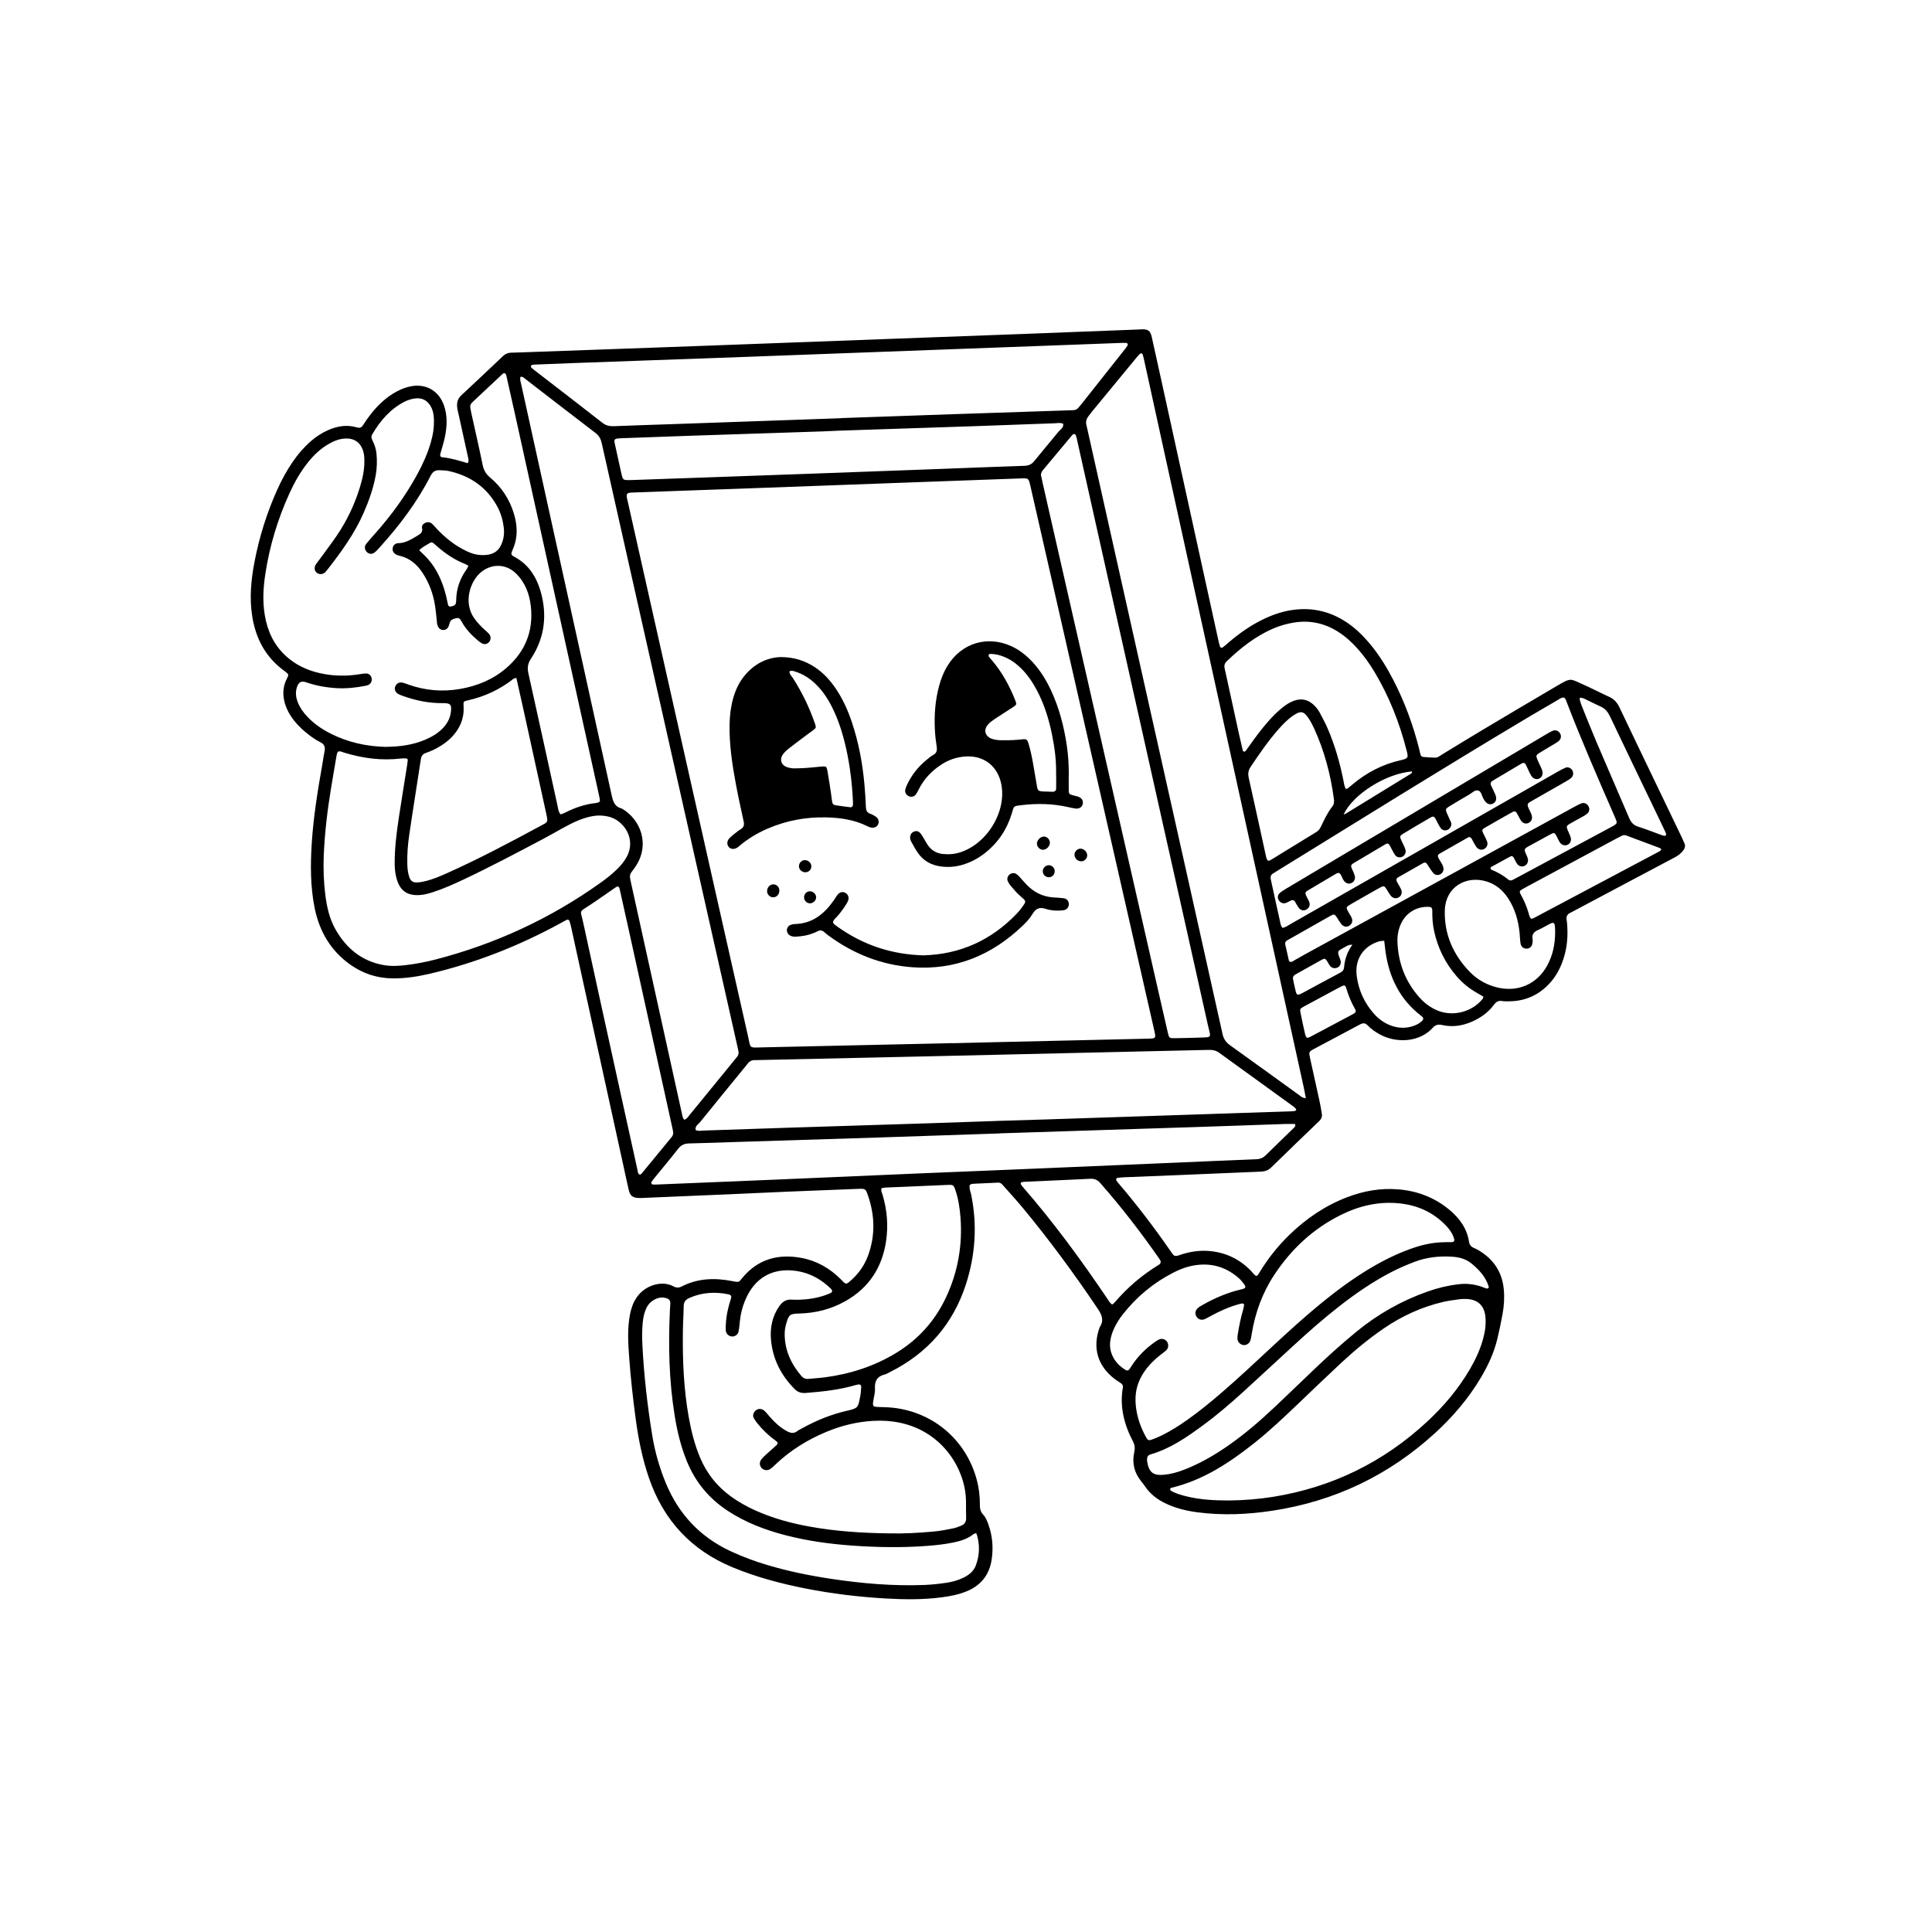 <svg width="512" height="512" viewBox="0 0 512 512" fill="none" xmlns="http://www.w3.org/2000/svg">
<rect x="0" y="0" width="512" height="512" fill="#808080" stroke="none"/>
<g clip-path="url(#clip0_212_178)">
<path d="M512 0H0V512H512V0Z" fill="white"/>
<path d="M256.993 314.024C256.783 314.945 257.226 315.831 257.401 316.728C259.009 324.749 258.485 332.629 255.967 340.393C252.551 350.92 245.813 358.602 235.939 363.568C235.449 363.813 234.972 364.128 234.447 364.256C232.442 364.745 231.754 366.016 231.871 368.021C231.941 369.094 231.579 370.189 231.428 371.274C231.218 372.661 231.323 372.801 232.652 372.859C233.596 372.906 234.529 372.906 235.473 372.964C246.757 373.698 256.002 381.311 258.881 392.257C259.441 394.39 259.697 396.57 259.674 398.774C259.674 399.753 259.814 400.604 260.525 401.362C261.224 402.108 261.609 403.087 261.947 404.043C263.031 407.062 263.276 410.175 262.798 413.311C262.192 417.356 259.942 420.188 256.13 421.727C254.008 422.59 251.782 423.021 249.52 423.313C244.519 423.965 239.506 423.895 234.505 423.604C227.464 423.184 220.458 422.345 213.533 420.981C206.912 419.675 200.419 417.95 194.159 415.362C183.142 410.793 175.798 402.854 171.951 391.593C170.214 386.522 169.177 381.311 168.466 376.03C167.743 370.667 167.148 365.293 166.752 359.908C166.46 356.002 166.204 352.085 166.985 348.192C167.148 347.352 167.405 346.513 167.708 345.72C167.964 345.068 168.314 344.45 168.699 343.867C170.984 340.463 175.588 339.309 178.409 340.871C179.144 341.279 179.843 341.349 180.624 340.941C184.938 338.726 189.484 338.598 194.135 339.519C194.52 339.6 194.905 339.682 195.289 339.705C195.604 339.728 195.907 339.635 196.129 339.379C196.327 339.134 196.525 338.901 196.723 338.656C200.838 333.69 206.178 332.221 212.344 333.352C216.389 334.086 219.828 336.056 222.743 338.947C224.235 340.428 224.048 340.673 225.879 338.982C227.744 337.245 229.143 335.182 230.029 332.792C231.976 327.5 231.859 322.196 230.052 316.903C229.399 314.991 229.329 314.991 227.371 315.061C221.029 315.306 214.688 315.551 208.346 315.819C203.415 316.029 198.484 316.273 193.552 316.483C186.115 316.81 178.677 317.113 171.24 317.428C170.541 317.463 169.829 317.509 169.13 317.474C167.661 317.393 166.985 316.868 166.647 315.446C166.122 313.243 165.668 311.016 165.178 308.789C160.585 287.829 155.992 266.869 151.399 245.897C151.271 245.291 151.119 244.673 150.921 244.079C150.804 243.741 150.478 243.636 150.163 243.787C149.534 244.09 148.916 244.452 148.298 244.79C137.433 250.7 126.032 255.188 113.99 258.033C110.703 258.802 107.38 259.327 103.988 259.28C99.943 259.222 96.282 258.044 92.972 255.736C87.609 251.994 84.59 246.76 83.343 240.43C82.247 234.846 82.258 229.215 82.608 223.573C83.063 216.45 84.205 209.409 85.453 202.391C85.639 201.307 85.767 200.211 86 199.151C86.257 197.997 85.977 197.227 84.87 196.679C83.459 195.98 82.2 195.036 80.988 194.045C79.472 192.786 78.12 191.375 77.047 189.72C76.185 188.391 75.555 186.969 75.264 185.406C74.903 183.495 75.101 181.676 75.987 179.927C76.593 178.738 76.57 178.727 75.485 177.899C75.427 177.852 75.357 177.806 75.299 177.759C70.403 174.18 67.791 169.273 66.847 163.362C66.066 158.489 66.532 153.663 67.453 148.872C68.712 142.309 70.694 135.967 73.434 129.858C74.623 127.212 75.998 124.659 77.654 122.269C79.041 120.264 80.626 118.423 82.48 116.837C83.797 115.706 85.231 114.762 86.816 114.051C89.323 112.92 91.899 112.466 94.592 113.27C95.303 113.48 95.758 113.351 96.166 112.722C96.842 111.673 97.565 110.635 98.334 109.656C99.943 107.616 101.796 105.821 104 104.41C105.468 103.478 107.031 102.766 108.733 102.405C112.789 101.554 116.275 103.501 117.65 107.429C118.618 110.181 118.478 112.99 117.907 115.788C117.592 117.315 117.091 118.807 116.683 120.323C116.566 120.777 116.741 121.139 117.196 121.174C119.527 121.395 121.742 122.106 123.946 122.747C124.365 122.106 124.109 121.582 124.004 121.057C123.223 117.467 122.43 113.864 121.637 110.274C121.474 109.505 121.253 108.747 121.159 107.977C121.02 106.765 121.264 105.681 122.232 104.783C125.962 101.321 129.658 97.812 133.353 94.315C133.959 93.744 134.659 93.475 135.475 93.464C136.489 93.452 137.515 93.406 138.529 93.371C153.567 92.834 168.594 92.298 183.632 91.75C200.78 91.121 217.928 90.48 235.076 89.838C247.13 89.395 259.196 88.952 271.25 88.498C281.508 88.113 291.767 87.705 302.014 87.309C302.165 87.309 302.329 87.285 302.48 87.274C304.322 87.239 304.847 87.612 305.255 89.419C306.199 93.615 307.12 97.835 308.041 102.032C312.96 124.449 317.868 146.867 322.787 169.272C322.939 169.96 323.102 170.648 323.3 171.313C323.417 171.686 323.778 171.756 324.046 171.557C324.618 171.138 325.131 170.66 325.667 170.205C328.476 167.804 331.484 165.694 334.83 164.085C337.534 162.779 340.367 161.858 343.351 161.544C348.212 161.031 352.689 162.161 356.769 164.854C359.217 166.463 361.269 168.491 363.134 170.741C365.547 173.656 367.517 176.85 369.243 180.196C372.274 186.071 374.535 192.238 376.132 198.649C376.249 199.104 376.319 199.57 376.459 200.013C376.552 200.316 376.797 200.573 377.135 200.596C378.231 200.689 379.326 200.783 380.41 200.783C381.052 200.783 381.553 200.316 382.089 199.99C385.575 197.88 389.037 195.735 392.534 193.648C399.261 189.638 405.999 185.628 412.76 181.676C416.432 179.531 416.094 179.869 419.475 181.361C421.841 182.399 424.126 183.623 426.481 184.684C427.775 185.267 428.568 186.199 429.174 187.47C433.137 195.817 437.159 204.14 441.158 212.475C442.65 215.588 444.142 218.689 445.634 221.79C445.902 222.349 446.159 222.932 446.404 223.503C446.672 224.133 446.555 224.727 446.159 225.275C445.553 226.114 444.76 226.721 443.839 227.21C439.957 229.25 436.087 231.314 432.205 233.377C427.367 235.953 422.517 238.518 417.68 241.094C417.19 241.351 416.724 241.631 416.222 241.864C415.406 242.225 415.022 242.773 415.173 243.706C415.301 244.475 415.336 245.268 415.371 246.049C415.511 249.22 415.08 252.297 413.914 255.27C413.11 257.333 411.991 259.21 410.452 260.819C407.666 263.733 404.25 265.26 400.205 265.354C399.505 265.365 398.783 265.4 398.095 265.284C397.116 265.12 396.509 265.458 395.927 266.251C394.399 268.315 392.359 269.76 390.028 270.774C387.522 271.858 384.899 272.243 382.217 271.649C381.191 271.415 380.457 271.532 379.723 272.348C376.33 276.137 370.21 276.626 365.629 274.108C364.451 273.456 363.356 272.698 362.435 271.73C361.758 271.019 361.152 271.089 360.371 271.509C356.303 273.7 352.211 275.845 348.131 278.025C346.895 278.69 346.837 278.806 347.152 280.287C347.991 284.192 348.877 288.086 349.728 291.991C349.961 293.063 350.136 294.148 350.311 295.22C350.427 295.966 350.136 296.584 349.588 297.109C345.356 301.177 341.113 305.246 336.916 309.361C336.124 310.13 335.284 310.445 334.2 310.491C327.077 310.771 319.955 311.098 312.832 311.389C307.819 311.599 302.807 311.797 297.805 311.995C297.258 312.019 296.71 312.077 296.173 312.147C295.847 312.193 295.672 312.59 295.859 312.858C296.08 313.173 296.325 313.487 296.581 313.779C301.419 319.444 305.919 325.366 310.162 331.487C310.256 331.615 310.349 331.743 310.431 331.871C311.118 332.92 311.386 333.037 312.529 332.629C315.07 331.755 317.681 331.3 320.386 331.522C324.793 331.883 328.523 333.666 331.577 336.849C331.74 337.024 331.88 337.21 332.044 337.385C332.941 338.376 333.058 338.388 333.722 337.304C335.96 333.597 338.63 330.216 341.743 327.208C346.184 322.907 351.208 319.491 357.002 317.276C361.304 315.632 365.745 314.828 370.362 315.178C375.503 315.562 380.131 317.299 384.118 320.622C386.775 322.837 388.757 325.518 389.293 329.038C389.433 329.936 389.888 330.426 390.669 330.752C391.1 330.927 391.52 331.148 391.928 331.393C395.81 333.725 398.072 337.082 398.515 341.64C398.724 343.843 398.596 346.023 398.2 348.192C397.792 350.43 397.337 352.657 396.801 354.86C395.915 358.544 394.318 361.948 392.383 365.188C389.107 370.679 384.992 375.494 380.282 379.795C368.019 390.998 353.668 397.841 337.254 400.347C330.633 401.362 324 401.641 317.355 400.779C314.394 400.394 311.503 399.695 308.798 398.377C306.642 397.34 304.812 395.918 303.448 393.912C303.145 393.458 302.806 393.026 302.457 392.595C300.603 390.322 299.962 387.746 300.58 384.89C300.801 383.852 300.766 382.978 300.242 381.987C297.91 377.51 296.675 372.801 297.572 367.706C297.666 367.158 297.432 366.809 297.001 366.529C296.476 366.179 295.94 365.853 295.451 365.48C290.846 361.994 289.435 357.121 291.44 351.701C292.629 349.929 292.012 348.46 290.916 346.828C284.702 337.583 278.116 328.63 271.017 320.051C269.315 317.999 267.496 316.052 265.736 314.047C265.409 313.686 265.083 313.382 264.558 313.406C262.518 313.499 260.49 313.592 258.45 313.686C257.983 313.709 257.506 313.674 257.039 313.989L256.993 314.024ZM252.423 276.463C255.873 276.382 259.312 276.288 262.763 276.207C276.542 275.892 290.321 275.577 304.112 275.262C306.362 275.216 306.374 275.192 305.884 273.036C302.294 257.228 298.691 241.432 295.101 225.625C288.922 198.451 282.744 171.266 276.554 144.092C275.388 138.975 274.234 133.857 273.057 128.751C272.59 126.723 272.567 126.711 270.632 126.781C261.865 127.096 253.099 127.422 244.333 127.737C228.443 128.32 212.554 128.903 196.665 129.485C187.199 129.835 177.722 130.162 168.256 130.5C167.859 130.511 167.475 130.523 167.078 130.558C166.204 130.651 165.983 130.919 166.111 131.77C166.181 132.237 166.309 132.691 166.414 133.146C171.823 157.207 177.22 181.268 182.629 205.329C187.817 228.399 192.993 251.469 198.215 274.528C198.997 277.99 198.355 277.641 202.156 277.559C218.919 277.198 235.671 276.813 252.434 276.44L252.423 276.463ZM102.449 197.915C105.853 197.88 109.339 197.449 112.638 196.05C114.375 195.315 116.007 194.371 117.336 192.995C118.525 191.783 119.283 190.349 119.492 188.659C119.737 186.724 119.376 186.316 117.382 186.339C113.734 186.374 110.225 185.675 106.797 184.439C106.354 184.276 105.9 184.124 105.503 183.891C104.734 183.46 104.443 182.609 104.757 181.886C105.095 181.105 105.83 180.708 106.669 180.907C107.205 181.035 107.718 181.233 108.231 181.42C112.684 183.005 117.242 183.39 121.894 182.585C126.464 181.793 130.625 180.091 134.169 177.048C139.159 172.746 141.385 167.302 140.686 160.739C140.324 157.394 139.17 154.328 136.687 151.926C134.146 149.455 130.485 149.315 127.676 151.471C124.68 153.756 122.593 159.632 125.764 163.968C126.557 165.052 127.466 166.02 128.457 166.918C128.865 167.279 129.296 167.629 129.646 168.048C130.182 168.69 130.112 169.622 129.576 170.193C129.075 170.73 128.329 170.858 127.641 170.462C127.233 170.228 126.872 169.925 126.51 169.622C124.89 168.247 123.433 166.708 122.395 164.831C121.766 163.689 121.544 163.549 120.134 164.062C119.457 164.306 119.213 164.726 119.073 165.426C118.84 166.521 118.14 167.046 117.336 166.953C116.508 166.859 115.972 166.218 115.809 165.134C115.774 164.901 115.785 164.668 115.75 164.435C115.599 163.117 115.494 161.777 115.284 160.471C114.794 157.335 113.71 154.409 111.95 151.763C110.528 149.606 108.663 147.986 106.098 147.333C105.795 147.251 105.492 147.182 105.2 147.065C104.349 146.704 103.93 146.004 104.058 145.235C104.174 144.559 104.699 143.964 105.527 143.952C107.439 143.929 108.954 142.962 110.493 142.041C111.297 141.551 112.113 141.143 111.845 139.884C111.705 139.254 112.218 138.707 112.883 138.485C113.524 138.275 114.13 138.415 114.608 138.905C115.051 139.348 115.459 139.826 115.89 140.28C117.849 142.332 120.017 144.127 122.523 145.48C123.981 146.272 125.496 146.96 127.163 147.077C130.614 147.321 132.222 146.062 133.038 143.871C133.54 142.53 133.68 141.131 133.493 139.709C133.248 137.832 132.747 136.025 131.849 134.347C129.028 129.101 124.575 126.058 118.84 124.811C118.082 124.648 117.289 124.659 116.508 124.613C115.366 124.543 114.655 125.021 114.118 126.081C110.528 133.111 105.806 139.348 100.526 145.165C100.106 145.631 99.686 146.109 99.185 146.47C98.357 147.077 97.285 146.715 96.842 145.759C96.539 145.095 96.725 144.512 97.145 144.011C97.891 143.101 98.672 142.227 99.453 141.353C103.731 136.527 107.508 131.339 110.598 125.673C112.067 122.981 113.314 120.194 114.165 117.257C114.783 115.135 115.109 112.978 114.969 110.764C114.911 109.901 114.783 109.05 114.433 108.246C113.547 106.205 111.915 105.261 109.712 105.634C108.872 105.774 108.021 106.054 107.264 106.427C103.428 108.374 100.759 111.498 98.626 115.147C98.311 115.683 98.427 116.173 98.695 116.697C99.278 117.816 99.663 119.017 99.78 120.276C99.954 122.153 99.908 124.03 99.581 125.895C98.952 129.392 97.775 132.703 96.352 135.944C93.904 141.528 90.349 146.389 86.63 151.145C86.49 151.332 86.327 151.506 86.164 151.67C85.534 152.241 84.636 152.299 84.007 151.833C83.366 151.355 83.179 150.492 83.622 149.735C83.937 149.198 84.345 148.709 84.718 148.207C86.234 146.121 87.807 144.057 89.264 141.924C91.922 138.007 93.939 133.775 95.338 129.252C96.061 126.921 96.597 124.554 96.562 122.106C96.562 121.162 96.492 120.229 96.177 119.32C95.501 117.338 94.032 116.243 91.957 116.208C90.255 116.173 88.728 116.744 87.271 117.56C84.975 118.842 83.121 120.626 81.501 122.677C79.542 125.149 78.015 127.877 76.709 130.744C73.609 137.552 71.452 144.664 70.321 152.066C69.761 155.715 69.552 159.387 70.181 163.071C70.892 167.302 72.618 170.986 75.823 173.901C78.376 176.22 81.407 177.631 84.753 178.389C88.239 179.181 91.736 179.24 95.256 178.68C95.874 178.587 96.492 178.47 97.11 178.482C97.833 178.494 98.416 179.123 98.509 179.834C98.614 180.557 98.229 181.268 97.553 181.548C97.261 181.664 96.958 181.723 96.644 181.781C94.172 182.259 91.689 182.515 89.171 182.364C86.42 182.201 83.739 181.723 81.116 180.813C79.868 180.382 79.181 180.755 78.738 181.968C78.237 183.366 78.376 184.742 78.913 186.094C79.496 187.575 80.405 188.845 81.501 189.988C83.249 191.83 85.313 193.24 87.562 194.383C92.191 196.726 97.122 197.833 102.437 197.938L102.449 197.915ZM346.056 291.047C345.858 289.998 345.706 289.088 345.508 288.179C343.701 279.914 341.871 271.66 340.064 263.395C334.503 238.075 328.954 212.755 323.394 187.435C318.136 163.49 312.879 139.546 307.621 115.601C306.164 108.945 304.707 102.289 303.249 95.632C303.133 95.096 303.005 94.56 302.853 94.035C302.725 93.569 302.34 93.51 301.967 93.883C301.746 94.105 301.536 94.338 301.338 94.583C297.351 99.421 293.364 104.259 289.377 109.096C289.027 109.516 288.713 109.971 288.386 110.402C287.873 111.067 287.71 111.789 287.908 112.605C288.13 113.515 288.328 114.436 288.526 115.357C294.25 140.956 299.974 166.568 305.709 192.168C311.818 219.458 317.926 246.737 323.988 274.027C324.28 275.356 324.897 276.242 325.982 277.011C332.102 281.383 338.187 285.812 344.284 290.207C344.715 290.522 345.088 290.953 346.033 291.035L346.056 291.047ZM181.312 296.747C182.07 296.526 182.315 296.001 182.653 295.593C186.675 290.685 190.685 285.766 194.695 280.858C194.893 280.613 195.08 280.357 195.289 280.124C195.686 279.681 195.814 279.168 195.697 278.596C195.616 278.212 195.534 277.827 195.453 277.454C190.591 255.841 185.719 234.228 180.857 212.603C175.926 190.687 170.995 168.76 166.064 146.832C163.861 137.051 161.658 127.282 159.478 117.502C159.233 116.394 158.801 115.496 157.857 114.774C151.632 110.029 145.442 105.215 139.24 100.447C138.879 100.167 138.564 99.77 137.923 99.864C137.725 100.622 138.016 101.356 138.179 102.102C141.059 115.182 143.938 128.25 146.818 141.329C151.912 164.423 157.006 187.505 162.066 210.61C162.439 212.312 162.835 213.804 164.77 214.259C169.771 217.138 172.277 223.701 168.524 229.483C168.186 230.008 167.824 230.521 167.428 231.011C166.997 231.535 166.845 232.095 166.985 232.759C167.067 233.144 167.137 233.529 167.218 233.913C171.706 254.256 176.183 274.586 180.671 294.929C180.811 295.535 180.869 296.164 181.312 296.759V296.747ZM235.706 406.363C239.635 406.456 243.54 406.223 247.445 405.873C249.159 405.721 250.849 405.383 252.539 405.045C253.297 404.894 254.043 404.602 254.754 404.299C255.629 403.926 256.072 403.262 256.037 402.271C256.002 400.86 256.002 399.45 256.002 398.051C256.002 389.669 250.021 379.411 238.399 377.021C236.091 376.543 233.748 376.403 231.381 376.543C227.114 376.788 223.023 377.79 219.082 379.422C214.046 381.509 209.465 384.33 205.501 388.107C205.047 388.538 204.592 388.993 204.079 389.331C203.31 389.832 202.284 389.622 201.748 388.946C201.246 388.305 201.223 387.477 201.748 386.778C202.074 386.347 202.47 385.962 202.878 385.589C203.799 384.738 204.755 383.922 205.676 383.083C206.248 382.558 206.236 382.278 205.56 381.8C203.694 380.46 202.074 378.898 200.64 377.114C200.302 376.694 199.987 376.228 199.731 375.75C199.498 375.319 199.556 374.841 199.778 374.398C200.337 373.314 201.619 373.034 202.552 373.85C203.077 374.316 203.496 374.899 203.963 375.424C205.327 376.951 206.784 378.361 208.626 379.317C209.523 379.784 210.363 379.958 211.249 379.282C211.68 378.956 212.193 378.723 212.671 378.455C216.32 376.438 220.155 374.876 224.223 373.92C227.348 373.185 227.371 373.197 227.954 370.12C228.117 369.28 228.175 368.418 228.234 367.555C228.268 367.112 227.919 366.832 227.487 366.902C227.336 366.925 227.173 366.937 227.021 366.984C222.638 368.289 218.126 368.791 213.592 369.14C212.391 369.234 211.493 369 210.631 368.149C207.005 364.524 204.79 360.211 204.324 355.093C204.033 351.887 204.639 348.856 206.516 346.152C207.343 344.963 208.346 344.298 209.861 344.415C210.945 344.496 212.053 344.45 213.149 344.368C215.504 344.182 217.8 343.68 219.968 342.736C220.633 342.445 220.703 342.025 220.155 341.489C217.614 339.017 214.629 337.35 211.12 336.826C204.732 335.858 199.929 338.633 197.458 344.636C196.735 346.385 196.269 348.192 196.082 350.08C195.989 351.013 195.907 351.957 195.721 352.878C195.558 353.694 194.777 354.219 193.995 354.184C193.203 354.149 192.48 353.554 192.363 352.75C192.282 352.214 192.317 351.654 192.34 351.106C192.457 348.74 192.946 346.455 193.692 344.205C193.925 343.482 193.727 343.144 193.028 343.004C189.484 342.281 186.022 342.491 182.676 343.972C181.708 344.403 181.207 345.009 181.184 346.105C181.161 348.297 180.997 350.488 180.974 352.68C180.869 360.374 181.172 368.033 182.536 375.622C183.201 379.329 184.11 382.966 185.602 386.452C187.374 390.59 190.079 393.959 193.727 396.594C195.767 398.062 197.947 399.287 200.244 400.312C204.779 402.341 209.523 403.646 214.396 404.532C221.426 405.826 228.537 406.269 235.683 406.363H235.706ZM263.894 297.085C263.894 297.085 263.894 297.074 263.894 297.062C268.195 296.934 272.509 296.817 276.81 296.677C289.494 296.269 302.177 295.838 314.86 295.418C323.942 295.115 333.023 294.812 342.104 294.509C342.489 294.497 342.897 294.486 343.258 294.381C343.48 294.322 343.608 294.066 343.41 293.833C343.211 293.6 342.978 293.378 342.733 293.203C336.194 288.47 329.654 283.761 323.126 279.016C322.24 278.375 321.319 278.2 320.258 278.235C313.753 278.398 307.26 278.527 300.755 278.678C283.21 279.086 265.677 279.494 248.133 279.89C232.395 280.252 216.658 280.578 200.908 280.928C200.675 280.928 200.442 280.963 200.209 280.94C199.253 280.858 198.554 281.278 198.017 282.035C197.831 282.292 197.621 282.525 197.423 282.77C193.459 287.619 189.484 292.469 185.555 297.342C185.054 297.96 184.145 298.414 184.343 299.452C185.077 299.836 185.87 299.627 186.628 299.603C194.147 299.358 201.654 299.079 209.174 298.846C221.624 298.449 234.074 298.065 246.512 297.668C252.306 297.482 258.1 297.272 263.894 297.074V297.085ZM222.871 110.787C222.871 110.787 222.871 110.787 222.871 110.799C232.815 110.449 242.759 110.099 252.703 109.761C262.961 109.411 273.22 109.073 283.478 108.735C283.793 108.735 284.108 108.7 284.423 108.7C285.017 108.7 285.472 108.444 285.845 107.989C286.148 107.628 286.451 107.266 286.742 106.905C290.531 102.114 294.332 97.322 298.12 92.531C298.365 92.228 298.586 91.902 298.796 91.575C298.983 91.296 298.796 90.899 298.47 90.888C297.922 90.864 297.374 90.853 296.826 90.888C293.306 91.016 289.785 91.156 286.253 91.284C273.803 91.75 261.352 92.205 248.902 92.671C231.754 93.312 214.606 93.953 197.458 94.583C182.42 95.131 167.393 95.667 152.355 96.203C148.986 96.32 145.617 96.46 142.259 96.6C141.863 96.611 141.478 96.623 141.094 96.681C140.965 96.693 140.802 96.798 140.744 96.914C140.616 97.148 140.721 97.357 140.919 97.521C141.105 97.672 141.269 97.824 141.455 97.975C147.529 102.662 153.626 107.336 159.676 112.069C160.62 112.804 161.588 112.99 162.73 112.943C167.58 112.745 172.441 112.594 177.29 112.431C192.48 111.894 207.67 111.37 222.859 110.833L222.871 110.787ZM85.791 226.849C85.662 230.218 85.779 233.587 86.187 236.944C86.583 240.232 87.283 243.449 88.938 246.352C91.759 251.283 95.793 254.652 101.493 255.724C103.51 256.109 105.55 256.004 107.578 255.759C110.225 255.445 112.848 254.943 115.424 254.279C131.29 250.164 145.932 243.403 159.268 233.855C160.795 232.759 162.275 231.593 163.616 230.264C164.514 229.379 165.306 228.411 165.948 227.327C168.85 222.361 165.26 217.313 161.191 216.392C159.874 216.101 158.568 216.031 157.228 216.252C154.395 216.73 151.865 217.954 149.382 219.318C147.529 220.332 145.698 221.405 143.833 222.384C136.839 226.079 129.844 229.787 122.687 233.156C120.134 234.356 117.557 235.51 114.876 236.385C113.605 236.793 112.335 237.166 110.982 237.212C107.916 237.329 106.086 236.058 105.189 233.132C104.769 231.78 104.606 230.381 104.594 228.959C104.571 224.867 105.072 220.822 105.678 216.8C106.389 212.079 107.17 207.358 107.917 202.636C107.975 202.252 108.021 201.867 108.056 201.471C108.091 201.167 107.847 201.016 107.648 200.993C107.182 200.958 106.704 200.958 106.249 201.016C101.108 201.622 96.096 200.958 91.165 199.442C90.943 199.372 90.722 199.279 90.5 199.209C89.649 198.976 89.439 199.104 89.23 200.048C89.16 200.351 89.113 200.666 89.066 200.969C88.635 203.522 88.192 206.064 87.772 208.617C86.77 214.655 86.047 220.717 85.791 226.826V226.849ZM382.905 329.178C383.453 329.178 384.001 329.178 384.549 329.178C385.33 329.178 385.54 328.899 385.318 328.176C384.899 326.789 384.048 325.669 383.057 324.644C379.746 321.251 375.677 319.421 371.003 318.92C365.466 318.314 360.255 319.526 355.312 321.986C347.979 325.634 342.209 331.02 337.709 337.828C334.55 342.608 332.638 347.865 331.717 353.508C331.612 354.125 331.531 354.755 331.321 355.338C331.041 356.119 330.19 356.573 329.444 356.445C328.663 356.305 328.01 355.653 327.94 354.848C327.905 354.382 327.963 353.916 328.045 353.449C328.395 351.281 328.838 349.136 329.456 347.026C329.56 346.653 329.642 346.268 329.689 345.884C329.712 345.639 329.549 345.417 329.292 345.429C328.989 345.441 328.674 345.522 328.383 345.604C325.725 346.327 323.23 347.457 320.817 348.775C320.269 349.066 319.733 349.404 319.15 349.626C318.358 349.929 317.518 349.626 317.099 348.949C316.609 348.203 316.737 347.236 317.46 346.63C317.88 346.28 318.358 346.012 318.836 345.744C322.065 343.937 325.434 342.491 329.048 341.675C330.213 341.407 330.283 341.081 329.549 340.125C329.211 339.693 328.873 339.25 328.476 338.889C325.422 336.115 321.843 334.809 317.705 335.182C315.338 335.392 313.112 336.15 311.002 337.234C305.686 339.938 301.209 343.669 297.526 348.355C296.651 349.462 295.905 350.663 295.299 351.934C294.786 353.006 294.425 354.102 294.25 355.279C293.749 358.485 295.509 361.435 298.365 363.09C298.773 363.323 299.111 363.148 299.356 362.787C299.577 362.46 299.776 362.134 299.997 361.808C301.571 359.418 303.553 357.448 305.861 355.781C306.245 355.501 306.63 355.233 307.05 355.023C307.889 354.603 308.822 354.86 309.311 355.618C309.731 356.27 309.684 357.215 309.113 357.786C308.67 358.229 308.146 358.579 307.656 358.963C305.966 360.257 304.474 361.749 303.261 363.498C301.606 365.899 300.801 368.534 300.93 371.46C301.035 374.001 301.652 376.415 302.655 378.734C302.993 379.527 303.389 380.296 303.809 381.043C304.147 381.66 304.474 381.789 305.185 381.532C306.141 381.182 307.085 380.798 307.994 380.343C310.314 379.189 312.494 377.802 314.604 376.31C317.612 374.188 320.468 371.868 323.265 369.478C328.208 365.247 332.918 360.77 337.686 356.364C341.649 352.691 345.648 349.054 349.821 345.627C354.181 342.048 358.704 338.691 363.589 335.823C367.249 333.678 371.038 331.848 375.083 330.531C377.636 329.703 380.236 329.202 382.917 329.202L382.905 329.178ZM325.655 397.643C329.689 397.596 333.582 397.293 337.464 396.664C353.062 394.134 366.643 387.478 378.219 376.741C382.66 372.614 386.542 368.009 389.597 362.752C391.019 360.304 392.208 357.751 392.977 355.023C393.537 353.053 393.852 351.036 393.653 348.984C393.374 346.047 391.718 344.438 388.792 344.251C388.174 344.217 387.533 344.217 386.915 344.298C385.447 344.496 383.954 344.683 382.509 345.009C376.797 346.338 371.551 348.74 366.725 352.039C362.773 354.743 359.089 357.786 355.58 361.038C351.791 364.559 348.073 368.138 344.33 371.717C340.472 375.4 336.625 379.072 332.44 382.395C325.83 387.641 318.871 392.245 310.512 394.262C310.279 394.32 310.069 394.46 310.104 394.74C310.116 394.868 310.244 395.02 310.361 395.09C311.596 395.801 312.96 396.174 314.324 396.524C318.078 397.468 321.913 397.631 325.644 397.643H325.655ZM284.877 115.03C284.481 114.96 284.248 115.17 284.05 115.415C281.485 118.481 278.932 121.558 276.367 124.613C275.936 125.126 275.749 125.673 275.959 126.35C276.099 126.793 276.146 127.271 276.251 127.725C279.725 142.997 283.21 158.268 286.684 173.539C293.527 203.627 300.37 233.715 307.225 263.791C307.994 267.149 308.752 270.506 309.533 273.864C309.813 275.041 309.941 275.146 311.13 275.134C313.322 275.111 315.513 275.053 317.705 274.983C321.435 274.854 320.864 275.099 320.118 271.719C316.166 253.906 312.156 236.105 308.169 218.304C300.615 184.52 293.073 150.749 285.518 116.965C285.367 116.289 285.297 115.59 284.877 115.03ZM339.936 245.886C340.798 245.711 341.486 245.174 342.232 244.755C357.27 236.186 372.308 227.607 387.335 219.038C395.833 214.189 404.343 209.339 412.842 204.49C413.518 204.105 414.206 203.72 414.928 203.429C415.5 203.196 416.234 203.511 416.595 204C417.003 204.548 417.015 205.457 416.56 205.97C416.304 206.25 415.978 206.483 415.651 206.693C414.987 207.101 414.299 207.486 413.623 207.87C410.965 209.386 408.307 210.89 405.661 212.417C404.751 212.941 404.681 213.21 405.066 214.119C405.218 214.48 405.404 214.818 405.567 215.18C405.696 215.459 405.835 215.751 405.917 216.054C406.162 216.94 405.87 217.674 405.136 218.059C404.437 218.432 403.586 218.234 403.084 217.488C402.653 216.835 402.35 216.101 401.954 215.436C401.732 215.063 401.371 214.912 400.951 215.133C400.193 215.541 399.435 215.961 398.689 216.392C396.987 217.36 395.285 218.316 393.595 219.306C392.721 219.819 392.674 219.994 393.047 220.787C393.374 221.498 393.782 222.174 394.061 222.909C394.388 223.76 394.085 224.541 393.385 224.949C392.604 225.403 391.73 225.193 391.159 224.319C390.727 223.666 390.401 222.955 390.005 222.279C389.783 221.906 389.468 221.708 389.037 221.941C386.519 223.363 384.001 224.797 381.483 226.243C380.982 226.534 380.97 226.942 381.226 227.432C381.669 228.259 382.299 228.982 382.509 229.926C382.672 230.649 382.322 231.36 381.681 231.698C381.11 232.001 380.41 231.943 379.944 231.477C379.618 231.15 379.35 230.754 379.093 230.369C378.778 229.915 378.51 229.437 378.207 228.982C377.962 228.609 377.578 228.481 377.193 228.702C374.943 229.961 372.693 231.244 370.455 232.538C369.965 232.829 369.989 233.295 370.245 233.762C370.595 234.38 370.968 234.974 371.271 235.615C371.702 236.536 371.423 237.399 370.63 237.842C369.942 238.227 369.114 238.063 368.543 237.341C368.112 236.781 367.785 236.152 367.401 235.569C366.876 234.776 366.678 234.706 365.885 235.137C364.918 235.65 363.973 236.21 363.017 236.746C361.385 237.679 359.742 238.6 358.121 239.544C356.629 240.418 356.629 240.43 357.434 241.852C357.702 242.33 358.016 242.785 358.226 243.286C358.564 244.09 358.285 244.883 357.573 245.326C356.886 245.757 356.058 245.629 355.487 244.918C355.044 244.37 354.706 243.741 354.309 243.158C353.68 242.237 353.54 242.178 352.619 242.691C348.795 244.848 344.995 247.028 341.171 249.173C340.693 249.441 340.495 249.791 340.612 250.315C340.915 251.691 341.218 253.067 341.544 254.442C341.649 254.873 342.046 255.048 342.454 254.827C343.41 254.302 344.342 253.719 345.31 253.195C360.15 245.07 374.99 236.944 389.818 228.831C398.888 223.865 407.945 218.898 417.015 213.932C417.703 213.559 418.391 213.175 419.113 212.895C419.801 212.627 420.536 212.965 420.932 213.606C421.317 214.235 421.258 215.04 420.71 215.553C420.372 215.867 419.964 216.112 419.556 216.345C418.402 216.998 417.213 217.616 416.059 218.281C415.126 218.817 415.057 219.027 415.441 219.971C415.709 220.624 416.047 221.253 416.246 221.918C416.502 222.769 416.106 223.585 415.395 223.888C414.684 224.203 413.821 223.934 413.355 223.223C413.063 222.769 412.842 222.256 412.597 221.766C411.991 220.6 411.921 220.565 410.837 221.137C408.971 222.139 407.129 223.165 405.264 224.179C403.865 224.937 403.819 225.089 404.507 226.546C404.67 226.895 404.821 227.269 404.903 227.642C405.066 228.388 404.716 229.087 404.087 229.437C403.387 229.81 402.501 229.612 402.023 228.889C401.674 228.376 401.441 227.781 401.126 227.245C400.951 226.954 400.66 226.779 400.333 226.942C398.608 227.863 396.894 228.807 395.181 229.752C394.901 229.903 394.959 230.369 395.274 230.498C396.894 231.116 398.375 232.001 399.715 233.097C400.042 233.365 400.426 233.4 400.811 233.214C401.231 233.004 401.639 232.783 402.058 232.561C410.265 228.154 418.472 223.736 426.691 219.33C428.894 218.152 428.696 218.257 427.798 216.159C427.763 216.089 427.728 216.019 427.705 215.949C423.392 206.04 419.067 196.143 415.185 186.048C415.022 185.616 414.905 185.138 414.474 184.859C413.716 184.812 413.168 185.325 412.562 185.663C409.787 187.272 407.013 188.892 404.25 190.536C382.054 203.779 360.126 217.453 338.117 231.011C337.919 231.139 337.732 231.279 337.523 231.384C336.741 231.768 336.625 232.398 336.8 233.156C336.858 233.389 336.905 233.61 336.951 233.843C337.686 237.212 338.408 240.581 339.166 243.939C339.318 244.603 339.353 245.326 339.889 245.909L339.936 245.886ZM264.943 300.373C252.33 300.792 242.304 301.142 232.279 301.469C220.143 301.865 207.996 302.226 195.861 302.611C191.477 302.751 187.094 302.937 182.699 303.019C181.417 303.042 180.508 303.415 179.703 304.453C177.64 307.111 175.46 309.687 173.338 312.298C173.094 312.601 172.86 312.916 172.651 313.243C172.476 313.511 172.697 313.895 173.024 313.907C173.408 313.93 173.805 313.919 174.201 313.907C184.46 313.487 194.718 313.079 204.965 312.636C217.648 312.1 230.332 311.529 243.015 310.993C252.33 310.596 261.644 310.235 270.97 309.839C284.982 309.244 298.994 308.65 313.007 308.055C319.663 307.775 326.32 307.46 332.964 307.204C333.979 307.169 334.748 306.831 335.459 306.131C337.849 303.765 340.285 301.422 342.698 299.079C342.862 298.915 343.048 298.752 343.176 298.554C343.258 298.438 343.27 298.274 343.27 298.123C343.27 297.936 343.141 297.855 342.955 297.855C342.174 297.855 341.393 297.855 340.612 297.866C333.641 298.099 326.669 298.368 319.698 298.589C300.592 299.207 281.485 299.813 264.955 300.349L264.943 300.373ZM222.3 114.133C221.286 114.179 219.712 114.261 218.15 114.319C206.481 114.704 194.811 115.088 183.142 115.473C177.197 115.671 171.24 115.904 165.295 116.114C164.747 116.138 164.199 116.149 163.651 116.208C162.94 116.278 162.707 116.581 162.87 117.315C163.36 119.612 163.884 121.908 164.385 124.193C164.502 124.729 164.619 125.265 164.747 125.802C165.085 127.166 165.19 127.236 166.694 127.236C167.09 127.236 167.475 127.212 167.871 127.201C173.198 127.014 178.514 126.828 183.842 126.641C194.1 126.28 204.359 125.918 214.618 125.545C226.124 125.126 237.641 124.706 249.147 124.275C256.585 123.995 264.022 123.692 271.46 123.447C272.567 123.412 273.36 123.085 274.071 122.211C276.181 119.588 278.384 117.035 280.506 114.412C281.007 113.794 281.928 113.363 281.753 112.314C281.007 111.941 280.226 112.151 279.468 112.174C272.497 112.407 265.538 112.687 258.566 112.932C246.664 113.34 234.762 113.725 222.311 114.133H222.3ZM136.862 179.648C136.384 179.788 136.209 179.788 136.093 179.881C132.456 182.749 128.375 184.637 123.864 185.628C122.861 185.849 122.768 185.966 122.85 187.12C123.001 189.312 122.512 191.317 121.381 193.182C120.215 195.094 118.595 196.551 116.706 197.717C115.506 198.463 114.235 199.069 112.894 199.524C112.055 199.803 111.659 200.316 111.53 201.214C110.516 207.952 109.409 214.678 108.429 221.416C108.068 223.888 107.882 226.406 107.94 228.912C107.963 230.09 108.08 231.267 108.453 232.386C108.814 233.482 109.42 233.913 110.563 233.855C111.332 233.82 112.113 233.668 112.871 233.482C114.701 233.027 116.438 232.293 118.152 231.535C126.673 227.746 134.904 223.375 143.11 218.945C145.29 217.768 145.302 218.082 144.684 215.273C142.702 206.25 140.732 197.216 138.751 188.193C138.133 185.371 137.492 182.55 136.839 179.624L136.862 179.648ZM233.666 314.863C233.374 315.504 233.701 316.005 233.852 316.507C235.1 320.622 235.45 324.795 234.797 329.05C233.724 335.986 230.239 341.29 224.107 344.776C220.283 346.956 216.145 347.994 211.761 348.098C209.337 348.157 209.057 348.378 208.369 350.733C208.101 351.642 207.949 352.563 207.949 353.508C207.949 357.786 209.616 361.411 212.344 364.617C212.834 365.188 213.417 365.503 214.186 365.422C215.585 365.282 216.996 365.212 218.395 365.037C225.238 364.151 231.684 362.099 237.583 358.485C243.493 354.86 247.9 349.894 250.802 343.61C253.892 336.931 255.104 329.889 254.533 322.569C254.346 320.155 253.985 317.742 253.204 315.434C252.726 314.035 252.609 313.954 251.199 314.012C245.72 314.233 240.241 314.467 234.773 314.711C234.389 314.723 234.004 314.816 233.666 314.863ZM356.687 209.071C356.967 209.013 357.06 209.013 357.107 208.966C357.538 208.628 357.958 208.29 358.378 207.929C362.155 204.746 366.421 202.52 371.248 201.447C373.218 201.004 373.253 200.771 372.775 198.918C370.91 191.597 368.17 184.625 364.288 178.121C362.959 175.894 361.467 173.796 359.73 171.86C358.203 170.158 356.536 168.643 354.601 167.419C351.01 165.146 347.128 164.306 342.92 164.983C340.973 165.297 339.108 165.834 337.301 166.615C332.638 168.655 328.733 171.756 325.096 175.241C324.513 175.801 324.373 176.407 324.548 177.153C324.641 177.538 324.723 177.911 324.804 178.295C326.005 183.798 327.206 189.3 328.406 194.802C328.709 196.178 329.036 197.542 329.362 198.918C329.432 199.221 329.899 199.291 330.097 199.022C330.481 198.521 330.843 198.008 331.193 197.507C332.685 195.397 334.223 193.322 335.925 191.375C337.161 189.953 338.467 188.612 339.947 187.447C340.868 186.712 341.859 186.071 342.978 185.686C344.843 185.033 346.522 185.372 348.003 186.677C348.714 187.307 349.308 188.053 349.751 188.88C350.497 190.256 351.232 191.643 351.85 193.077C353.75 197.472 355.055 202.065 356.011 206.751C356.163 207.509 356.221 208.302 356.641 209.071H356.687ZM258.601 406.328C258.415 406.398 258.158 406.433 257.995 406.561C256.421 407.82 254.556 408.391 252.621 408.787C250.313 409.254 247.981 409.51 245.638 409.685C239.063 410.175 232.489 410.07 225.914 409.603C219.887 409.172 213.918 408.356 208.066 406.829C202.657 405.418 197.481 403.437 192.783 400.336C187.864 397.095 184.285 392.758 182.047 387.303C180.438 383.362 179.447 379.259 178.782 375.074C177.29 365.83 177.092 356.527 177.535 347.189C177.558 346.641 177.628 346.093 177.64 345.545C177.663 344.648 177.36 344.251 176.521 344.007C175.658 343.762 174.819 343.809 173.991 344.147C172.697 344.671 171.765 345.569 171.205 346.851C170.692 348.017 170.447 349.241 170.331 350.488C170.144 352.447 170.133 354.405 170.237 356.352C170.645 364.419 171.555 372.428 172.849 380.39C173.56 384.726 174.761 388.946 176.439 393.015C179.855 401.268 185.544 407.342 193.669 411.107C196.805 412.553 200.022 413.765 203.333 414.744C208.824 416.376 214.419 417.531 220.073 418.381C228.373 419.641 236.72 420.363 245.125 420.025C247.002 419.944 248.879 419.734 250.732 419.466C252.365 419.232 253.95 418.79 255.442 418.043C256.806 417.356 257.983 416.423 258.555 414.978C259.639 412.191 259.709 409.347 258.811 406.491C258.788 406.433 258.695 406.386 258.601 406.316V406.328ZM148.566 215.833C148.928 215.693 149.301 215.588 149.639 215.413C152.238 214.084 154.955 213.128 157.881 212.813C157.962 212.813 158.032 212.802 158.114 212.778C158.918 212.627 159.081 212.429 158.941 211.694C158.825 211.076 158.685 210.47 158.545 209.852C156.761 201.75 154.966 193.648 153.183 185.546C147.61 160.25 142.038 134.953 136.454 109.656C135.708 106.299 134.962 102.93 134.192 99.572C134.018 98.815 133.621 98.686 133.062 99.211C130.427 101.659 127.816 104.142 125.181 106.602C124.668 107.08 124.517 107.628 124.668 108.292C124.773 108.747 124.843 109.213 124.948 109.668C125.939 114.179 126.988 118.679 127.909 123.202C128.189 124.589 128.76 125.604 129.856 126.524C132.933 129.089 135.067 132.342 136.209 136.2C136.955 138.718 137.212 141.271 136.512 143.847C136.291 144.675 135.941 145.468 135.626 146.261C135.428 146.785 135.545 147.158 136.058 147.415C140.464 149.676 142.598 153.57 143.635 158.163C144.964 164.015 144.02 169.552 140.709 174.565C139.835 175.882 139.706 177.036 140.045 178.505C142.656 190.186 145.197 201.89 147.762 213.583C147.925 214.329 147.96 215.133 148.566 215.809V215.833ZM303.972 387.058C304.031 387.326 304.089 387.874 304.24 388.398C304.73 390.112 305.674 390.858 307.481 390.87C308.332 390.87 309.206 390.765 310.046 390.602C311.899 390.24 313.66 389.588 315.385 388.841C319.139 387.221 322.624 385.123 325.958 382.768C330.12 379.819 333.967 376.496 337.686 372.999C341.16 369.723 344.587 366.401 348.049 363.102C351.733 359.581 355.498 356.165 359.439 352.936C365.127 348.262 371.423 344.706 378.359 342.258C381.028 341.314 383.756 340.661 386.566 340.335C388.466 340.113 390.319 340.276 392.138 340.824C392.732 340.999 393.304 341.267 393.898 341.465C394.026 341.512 394.201 341.465 394.33 341.407C394.621 341.279 394.539 340.999 394.469 340.801C393.665 338.318 391.975 336.511 390.016 334.879C388.419 333.55 386.554 333.13 384.561 333.025C381.238 332.839 378.009 333.212 374.873 334.401C372.821 335.182 370.805 336.045 368.858 337.047C363.892 339.6 359.322 342.748 354.927 346.175C350.661 349.497 346.615 353.076 342.64 356.737C338.257 360.758 333.897 364.815 329.502 368.825C326.028 371.985 322.461 375.051 318.661 377.825C314.429 380.938 310.104 383.91 304.975 385.414C304.17 385.647 303.972 386.02 303.972 387.069V387.058ZM169.526 311.284C169.666 311.226 169.864 311.214 169.946 311.121C172.639 307.868 175.308 304.593 178.001 301.329C178.386 300.862 178.479 300.349 178.363 299.79C178.269 299.324 178.165 298.869 178.071 298.414C174.376 281.604 170.68 264.806 166.973 247.996C166.064 243.869 165.143 239.742 164.222 235.627C164.047 234.858 163.733 234.753 163.068 235.219C160.807 236.769 158.58 238.366 156.295 239.87C153.287 241.84 153.812 241.059 154.512 244.3C157.601 258.592 160.76 272.873 163.896 287.165C165.563 294.73 167.23 302.285 168.897 309.85C169.013 310.363 168.955 310.969 169.526 311.296V311.284ZM336.054 228.108C336.252 228.061 336.508 228.061 336.695 227.945C340.775 225.45 344.832 222.944 348.912 220.449C349.472 220.099 349.798 219.61 350.078 219.027C350.952 217.185 351.815 215.343 353.085 213.723C353.563 213.116 353.587 212.452 353.493 211.729C352.631 205.248 350.975 198.987 348.247 193.03C347.828 192.11 347.338 191.2 346.79 190.361C345.52 188.437 344.692 188.298 342.733 189.615C341.23 190.629 339.982 191.946 338.793 193.287C336.042 196.411 333.699 199.827 331.391 203.289C330.773 204.222 330.691 205.096 330.936 206.168C332.463 212.965 333.932 219.773 335.424 226.581C335.541 227.117 335.599 227.665 336.054 228.108ZM294.751 345.709C295.008 345.499 295.218 345.371 295.357 345.207C298.68 341.302 302.515 337.991 306.898 335.31C307.096 335.194 307.33 335.065 307.446 334.879C307.563 334.704 307.633 334.436 307.574 334.249C307.493 333.958 307.295 333.69 307.12 333.433C302.282 326.485 297.118 319.806 291.522 313.452C290.764 312.601 289.948 312.333 288.852 312.392C283.14 312.683 277.44 312.916 271.728 313.173C271.413 313.184 271.11 313.219 270.795 313.289C270.515 313.347 270.434 313.616 270.539 313.825C270.667 314.105 270.877 314.35 271.086 314.583C279.212 323.932 286.521 333.9 293.446 344.158C293.795 344.671 294.04 345.266 294.751 345.72V345.709ZM412.131 246.806C412.131 246.678 412.119 246.049 412.061 245.419C411.979 244.545 411.641 244.37 410.802 244.79C409.752 245.314 408.75 245.956 407.677 246.422C406.523 246.923 405.894 247.588 406.15 248.94C406.232 249.383 406.139 249.872 406.022 250.327C405.859 250.957 405.288 251.365 404.635 251.4C403.83 251.446 403.108 250.933 402.968 250.071C402.816 249.15 402.805 248.205 402.711 247.273C402.385 243.95 401.487 240.815 399.634 238.005C398.258 235.918 396.428 234.368 394.003 233.61C388.443 231.885 383.08 235.149 382.894 241.176C382.684 247.506 385.073 252.95 389.445 257.496C391.497 259.63 394.003 261.029 396.906 261.716C402.327 262.987 407.363 260.761 410.021 255.888C411.466 253.218 412.142 250.35 412.131 246.818V246.806ZM393.094 264.106C392.581 263.803 392.045 263.477 391.508 263.185C389.433 262.031 387.615 260.562 386.064 258.767C383.022 255.27 381.028 251.248 380.049 246.713C379.664 244.941 379.548 243.158 379.571 241.351C379.571 240.581 379.315 240.36 378.615 240.325C375.339 240.185 372.448 242.004 371.166 245.035C370.548 246.492 370.28 248.042 370.338 249.616C370.548 255.212 372.448 260.166 376.19 264.363C377.508 265.832 379.07 267.009 380.912 267.778C385.05 269.515 390.168 268.198 392.977 264.631C393.059 264.526 393.059 264.339 393.105 264.106H393.094ZM440.272 225.147C440.155 225.007 440.085 224.82 439.969 224.774C436.973 223.643 433.965 222.524 430.957 221.405C430.573 221.265 430.188 221.288 429.827 221.475C429.337 221.72 428.847 221.964 428.369 222.221C420.512 226.441 412.655 230.673 404.798 234.893C404.32 235.149 403.83 235.405 403.364 235.685C402.676 236.105 402.606 236.291 402.991 237.003C403.83 238.518 404.542 240.08 405.019 241.735C405.194 242.33 405.288 242.96 405.731 243.484C405.952 243.437 406.197 243.437 406.395 243.333C417.528 237.434 428.661 231.524 439.782 225.613C439.98 225.508 440.12 225.298 440.283 225.147H440.272ZM441.566 221.195C441.507 220.985 441.472 220.752 441.368 220.542C440.808 219.341 440.237 218.129 439.654 216.94C435.317 207.905 430.957 198.883 426.656 189.836C426.085 188.647 425.362 187.75 424.138 187.213C422.704 186.584 421.317 185.849 419.906 185.185C419.626 185.057 419.323 184.952 419.02 184.905C418.752 184.859 418.565 185.057 418.624 185.325C418.752 185.849 418.915 186.374 419.113 186.887C420.396 190.081 421.655 193.287 423.007 196.458C425.886 203.231 428.836 209.969 431.727 216.742C432.216 217.896 432.881 218.689 434.128 219.073C436.215 219.738 438.255 220.554 440.318 221.3C440.61 221.405 440.913 221.475 441.228 221.51C441.321 221.51 441.437 221.335 441.566 221.207V221.195ZM366.841 249.313C366.282 249.371 365.885 249.359 365.512 249.464C361.292 250.712 358.984 254.221 359.544 258.616C360.022 262.369 361.525 265.68 364.008 268.536C365.209 269.912 366.631 270.996 368.345 271.684C370.467 272.523 372.612 272.616 374.768 271.823C375.584 271.52 376.342 271.101 376.937 270.46C377.24 270.133 377.286 269.783 376.913 269.457C376.797 269.352 376.68 269.247 376.552 269.154C370.968 264.841 368.123 259 367.168 252.134C367.051 251.283 366.958 250.432 366.83 249.325L366.841 249.313ZM346.301 275.018C346.965 275.018 347.408 274.68 347.886 274.423C351.197 272.674 354.496 270.914 357.807 269.154C358.156 268.967 358.494 268.781 358.832 268.583C359.322 268.291 359.392 267.895 359.101 267.405C358.086 265.645 357.329 263.768 356.746 261.81C356.536 261.099 356.256 261.017 355.51 261.39C354.542 261.88 353.575 262.416 352.619 262.929C350.218 264.223 347.804 265.505 345.415 266.811C344.505 267.312 344.459 267.44 344.669 268.513C345.053 270.425 345.473 272.325 345.904 274.225C345.974 274.505 346.172 274.761 346.301 274.994V275.018ZM111.087 145.818C111.88 146.599 112.626 147.263 113.291 148.009C115.809 150.807 117.254 154.153 118.175 157.743C118.385 158.571 118.525 159.422 118.735 160.261C118.851 160.728 119.201 160.821 119.632 160.704C120.658 160.424 120.88 160.226 120.891 159.084C120.938 156.018 121.905 153.267 123.701 150.807C123.876 150.562 123.969 150.271 124.132 149.944C123.806 149.758 123.549 149.583 123.258 149.466C120.472 148.359 118.012 146.715 115.785 144.733C115.494 144.477 115.202 144.209 114.899 143.976C114.643 143.778 114.351 143.638 114.037 143.824C113.057 144.419 112.008 144.908 111.087 145.818ZM358.389 250.362C357.235 250.327 356.699 250.84 356.105 251.155C354.356 252.099 354.368 252.111 355.044 253.906C355.125 254.127 355.207 254.349 355.265 254.57C355.44 255.328 355.149 256.039 354.519 256.377C353.796 256.762 352.945 256.599 352.421 255.911C352.141 255.538 351.954 255.095 351.698 254.71C351.267 254.034 351.034 253.941 350.357 254.302C348.026 255.585 345.706 256.89 343.386 258.196C343.316 258.231 343.246 258.277 343.188 258.312C342.745 258.592 342.559 258.977 342.675 259.502C342.803 260.108 342.908 260.737 343.06 261.343C343.701 263.885 343.328 264.164 345.916 262.754C348.667 261.25 351.43 259.781 354.193 258.301C354.542 258.114 354.881 257.916 355.23 257.741C355.848 257.438 356.151 256.96 356.209 256.272C356.384 254.209 357.026 252.297 358.389 250.35V250.362ZM356.07 215.821C356.408 215.728 356.489 215.728 356.559 215.681C362.306 212.16 368.042 208.64 373.777 205.119C374.022 204.968 374.29 204.793 374.185 204.431C367.284 205.026 358.704 210.365 356.07 215.821Z" fill="black"/>
<path d="M207.005 174.134C210.467 174.157 213.254 175.078 215.818 176.733C218.161 178.249 219.992 180.266 221.542 182.562C223.396 185.313 224.725 188.309 225.774 191.445C227.569 196.819 228.595 202.357 229.096 207.999C229.271 209.946 229.388 211.904 229.469 213.862C229.504 214.748 229.749 215.355 230.635 215.658C231.148 215.833 231.638 216.112 232.092 216.415C232.815 216.893 233.048 217.768 232.71 218.467C232.372 219.178 231.591 219.505 230.717 219.283C230.413 219.213 230.122 219.085 229.842 218.945C226.392 217.232 222.685 216.695 218.896 216.614C213.498 216.497 208.299 217.476 203.333 219.633C200.803 220.74 198.449 222.116 196.315 223.876C196.012 224.121 195.721 224.401 195.394 224.611C194.543 225.17 193.576 225.065 193.074 224.389C192.562 223.701 192.655 222.792 193.378 222.058C193.704 221.72 194.065 221.417 194.438 221.125C195.056 220.647 195.663 220.134 196.327 219.726C197.131 219.237 197.271 218.584 197.085 217.721C196.374 214.434 195.639 211.146 195.021 207.836C194.042 202.59 193.249 197.332 193.343 191.97C193.389 189.603 193.669 187.283 194.31 185.01C194.916 182.877 195.826 180.895 197.236 179.158C199.859 175.929 203.24 174.227 207.017 174.122L207.005 174.134ZM209.209 177.934C209.209 178.703 209.791 179.17 210.153 179.741C212.578 183.518 214.513 187.528 215.97 191.76C216.331 192.821 216.285 192.914 215.469 193.543C215.037 193.882 214.571 194.173 214.14 194.499C212.449 195.77 210.747 197.029 209.08 198.335C208.532 198.766 207.984 199.244 207.565 199.804C206.492 201.214 206.994 202.811 208.672 203.336C209.267 203.522 209.896 203.627 210.514 203.627C211.692 203.627 212.857 203.569 214.035 203.487C215.282 203.394 216.529 203.243 217.777 203.138C218.942 203.044 219.071 203.126 219.292 204.362C219.63 206.215 219.887 208.069 220.178 209.922C220.306 210.773 220.423 211.624 220.528 212.487C220.598 213.023 220.901 213.326 221.437 213.408C222.755 213.594 224.072 213.781 225.389 213.932C225.716 213.967 225.972 213.734 226.019 213.373C226.054 213.07 226.054 212.743 226.042 212.44C225.82 207.742 225.284 203.068 224.258 198.475C223.419 194.721 222.312 191.049 220.598 187.598C219.409 185.197 217.963 182.97 215.993 181.128C214.489 179.718 212.787 178.622 210.806 178.004C210.304 177.852 209.768 177.573 209.209 177.946V177.934Z" fill="black"/>
<path d="M283.222 205.434C283.222 206.763 283.222 208.092 283.222 209.432C283.222 210.33 283.35 210.47 284.248 210.738C284.772 210.889 285.32 210.971 285.833 211.169C286.777 211.53 287.174 212.347 286.894 213.221C286.661 213.955 285.961 214.387 285.029 214.27C284.329 214.188 283.642 214.014 282.954 213.862C278.932 212.964 274.875 212.883 270.807 213.361C268.44 213.64 268.767 213.536 268.125 215.611C266.831 219.854 264.465 223.374 260.968 226.114C259.161 227.525 257.167 228.574 254.952 229.215C253.111 229.739 251.257 229.868 249.369 229.623C246.839 229.297 244.752 228.166 243.272 226.056C242.596 225.1 242.059 224.051 241.476 223.025C241.243 222.617 241.138 222.15 241.208 221.661C241.29 221.066 241.616 220.647 242.153 220.402C242.7 220.145 243.26 220.204 243.691 220.6C244.029 220.903 244.286 221.311 244.531 221.707C245.032 222.5 245.44 223.351 245.988 224.109C246.955 225.45 248.308 226.184 249.963 226.324C251.222 226.429 252.469 226.405 253.693 226.091C261.119 224.237 266.761 215.517 265.386 207.987C264.477 203.009 260.688 200.071 255.652 200.491C253.425 200.677 251.362 201.377 249.497 202.601C246.955 204.256 244.904 206.366 243.528 209.094C243.283 209.584 243.038 210.085 242.724 210.516C242.281 211.134 241.476 211.297 240.835 211.006C240.159 210.691 239.751 210.015 239.903 209.281C239.996 208.826 240.182 208.383 240.381 207.963C241.593 205.364 243.342 203.184 245.556 201.365C246.104 200.922 246.641 200.433 247.259 200.106C248.284 199.57 248.389 198.789 248.214 197.751C247.981 196.282 247.818 194.802 247.748 193.321C247.562 189.474 247.841 185.651 248.832 181.909C249.357 179.927 250.103 178.038 251.187 176.302C254.871 170.403 261.644 168.363 267.974 171.231C269.781 172.047 271.355 173.189 272.777 174.565C275.225 176.943 277.032 179.764 278.477 182.841C280.657 187.493 281.94 192.401 282.697 197.46C283.094 200.094 283.257 202.752 283.245 205.422L283.222 205.434ZM279.876 205.037C279.946 201.575 279.503 198.159 278.815 194.779C277.976 190.617 276.74 186.583 274.724 182.818C273.604 180.731 272.299 178.796 270.608 177.129C269.314 175.859 267.869 174.798 266.179 174.098C265.013 173.62 263.8 173.306 262.53 173.294C262.297 173.294 262.04 173.329 261.994 173.609C261.97 173.749 261.994 173.935 262.075 174.04C262.355 174.413 262.681 174.763 262.984 175.112C265.631 178.26 267.566 181.827 269.07 185.639C269.466 186.653 269.419 186.77 268.51 187.365C266.878 188.437 265.211 189.474 263.591 190.559C262.95 190.99 262.297 191.468 261.795 192.051C260.571 193.45 261.061 195.128 262.821 195.781C263.719 196.108 264.651 196.166 265.596 196.178C267.473 196.201 269.349 196.119 271.226 195.898C271.844 195.828 272.241 196.038 272.45 196.691C273.033 198.486 273.418 200.316 273.744 202.17C274.117 204.245 274.455 206.331 274.817 208.418C275.015 209.525 275.202 209.677 276.367 209.747C277.23 209.794 278.093 209.805 278.955 209.828C279.503 209.828 279.876 209.56 279.888 209.012C279.923 207.684 279.888 206.355 279.888 205.026L279.876 205.037Z" fill="black"/>
<path d="M244.834 253.171C254.346 252.903 262.623 249.231 269.408 242.178C269.839 241.723 270.247 241.245 270.62 240.744C272.066 238.774 272.112 238.949 270.329 237.41C269.384 236.594 268.592 235.603 267.776 234.659C267.473 234.309 267.239 233.889 267.053 233.47C266.808 232.887 267.041 232.176 267.519 231.768C267.986 231.371 268.755 231.255 269.28 231.581C269.606 231.779 269.897 232.059 270.154 232.339C270.795 233.027 271.39 233.749 272.042 234.426C273.954 236.431 276.274 237.608 279.06 237.818C279.993 237.888 280.937 237.911 281.87 238.039C282.744 238.156 283.28 238.844 283.257 239.66C283.234 240.464 282.662 241.129 281.788 241.234C280.214 241.42 278.606 241.338 277.137 240.86C275.388 240.289 274.432 240.826 273.546 242.329C272.893 243.46 271.926 244.451 270.97 245.36C262.81 253.171 253.146 257.158 241.779 256.33C233.549 255.735 226.112 252.774 219.467 247.867C219.152 247.633 218.838 247.389 218.558 247.121C217.987 246.573 217.404 246.386 216.658 246.806C216.25 247.039 215.807 247.191 215.364 247.365C213.965 247.913 212.496 248.135 211.004 248.216C210.456 248.251 209.908 248.216 209.407 247.948C208.882 247.668 208.602 247.214 208.532 246.643C208.474 246.048 208.87 245.36 209.442 245.139C209.803 244.999 210.199 244.894 210.572 244.882C215.27 244.801 218.43 242.213 220.971 238.587C221.332 238.074 221.624 237.515 222.032 237.037C222.603 236.349 223.442 236.232 224.13 236.675C224.818 237.118 225.063 237.911 224.736 238.739C224.62 239.03 224.456 239.298 224.293 239.567C224.048 239.963 223.804 240.371 223.524 240.744C222.964 241.49 222.428 242.283 221.775 242.947C220.318 244.428 220.435 244.521 222.137 245.722C228.84 250.455 236.3 252.961 244.81 253.182L244.834 253.171Z" fill="black"/>
<path d="M278.221 223.504C278.081 224.471 277.16 225.264 276.274 225.194C275.411 225.124 274.677 224.215 274.805 223.387C274.957 222.443 275.889 221.627 276.764 221.697C277.626 221.767 278.337 222.664 278.221 223.504Z" fill="black"/>
<path d="M288.118 226.639C288.153 227.42 287.512 228.155 286.719 228.248C285.763 228.353 284.866 227.63 284.749 226.663C284.656 225.812 285.379 224.949 286.253 224.902C287.186 224.856 288.071 225.672 288.118 226.639Z" fill="black"/>
<path d="M205.058 234.368C205.944 234.427 206.597 235.208 206.539 236.129C206.481 237.085 205.793 237.784 204.907 237.796C204.021 237.796 203.275 237.05 203.287 236.14C203.287 235.126 204.114 234.298 205.047 234.368H205.058Z" fill="black"/>
<path d="M213.3 227.945C214.186 227.945 214.967 228.645 215.014 229.507C215.061 230.417 214.35 231.163 213.44 231.163C212.531 231.163 211.762 230.475 211.727 229.612C211.692 228.726 212.426 227.945 213.3 227.934V227.945Z" fill="black"/>
<path d="M214.594 239.393C213.708 239.346 213.02 238.553 213.09 237.656C213.16 236.84 213.813 236.21 214.629 236.198C215.503 236.187 216.296 236.956 216.284 237.807C216.284 238.67 215.457 239.428 214.594 239.393Z" fill="black"/>
<path d="M279.503 230.8C279.55 231.721 278.885 232.467 277.976 232.479C277.078 232.491 276.332 231.756 276.344 230.87C276.344 230.089 277.008 229.378 277.789 229.296C278.652 229.203 279.468 229.903 279.515 230.8H279.503Z" fill="black"/>
<path d="M354.764 231.325C354.554 231.383 354.298 231.406 354.111 231.523C351.616 232.992 349.11 234.46 346.627 235.953C345.858 236.419 345.811 236.675 346.207 237.503C346.44 238.004 346.744 238.459 346.942 238.972C347.268 239.811 347 240.557 346.277 241C345.566 241.443 344.75 241.315 344.19 240.592C343.806 240.103 343.538 239.531 343.211 238.995C342.92 238.517 342.523 238.424 342.022 238.68C341.603 238.902 341.194 239.147 340.763 239.298C340.064 239.543 339.353 239.263 338.921 238.634C338.513 238.028 338.537 237.212 339.096 236.71C339.621 236.244 340.215 235.871 340.822 235.51C346.604 232.071 352.397 228.632 358.191 225.193C375.223 215.086 392.266 204.967 409.309 194.86C409.985 194.464 410.65 194.044 411.361 193.718C412.177 193.344 412.946 193.601 413.401 194.312C413.844 195 413.727 195.839 413.04 196.41C412.62 196.76 412.13 197.028 411.664 197.308C410.393 198.077 409.099 198.812 407.84 199.605C407.094 200.071 407.036 200.339 407.374 201.178C407.607 201.761 407.899 202.321 408.155 202.892C408.342 203.323 408.563 203.743 408.703 204.186C409.006 205.165 408.656 206.005 407.84 206.354C407.118 206.657 406.337 206.389 405.824 205.62C405.567 205.235 405.369 204.792 405.171 204.372C404.891 203.813 404.658 203.23 404.366 202.671C404.098 202.146 403.749 202.041 403.212 202.356C400.648 203.86 398.095 205.387 395.542 206.914C395.076 207.194 394.912 207.613 395.134 208.115C395.483 208.907 395.891 209.665 396.23 210.458C396.731 211.612 396.533 212.474 395.717 212.929C394.831 213.43 393.933 213.057 393.245 211.88C393.21 211.81 393.187 211.74 393.14 211.67C392.686 210.947 392.616 209.817 391.823 209.525C390.89 209.187 390.144 210.131 389.352 210.574C387.708 211.495 386.111 212.474 384.502 213.442C382.928 214.386 382.94 214.398 383.663 215.983C383.954 216.625 384.257 217.266 384.525 217.907C384.689 218.28 384.642 218.665 384.479 219.049C383.978 220.18 382.532 220.437 381.798 219.457C381.25 218.711 380.9 217.814 380.434 216.998C380.072 216.356 379.769 216.251 379.093 216.648C376.657 218.07 374.232 219.504 371.819 220.961C370.944 221.497 370.91 221.696 371.353 222.686C371.574 223.188 371.842 223.666 372.064 224.167C372.227 224.517 372.39 224.878 372.483 225.263C372.646 225.985 372.273 226.72 371.644 227.035C371.014 227.349 370.152 227.221 369.732 226.615C369.208 225.846 368.811 224.983 368.357 224.167C367.96 223.467 367.75 223.386 367.051 223.794C364.218 225.461 361.385 227.14 358.564 228.83C358.098 229.11 357.946 229.494 358.179 230.019C358.459 230.66 358.774 231.301 358.984 231.966C359.287 232.91 358.867 233.749 358.016 234.076C357.294 234.344 356.559 234.041 356.035 233.248C355.603 232.607 355.533 231.744 354.787 231.278L354.764 231.325Z" fill="black"/>
</g>
<defs>
<clipPath id="clip0_212_178">
<rect width="512" height="512" fill="white"/>
</clipPath>
</defs>
</svg>
